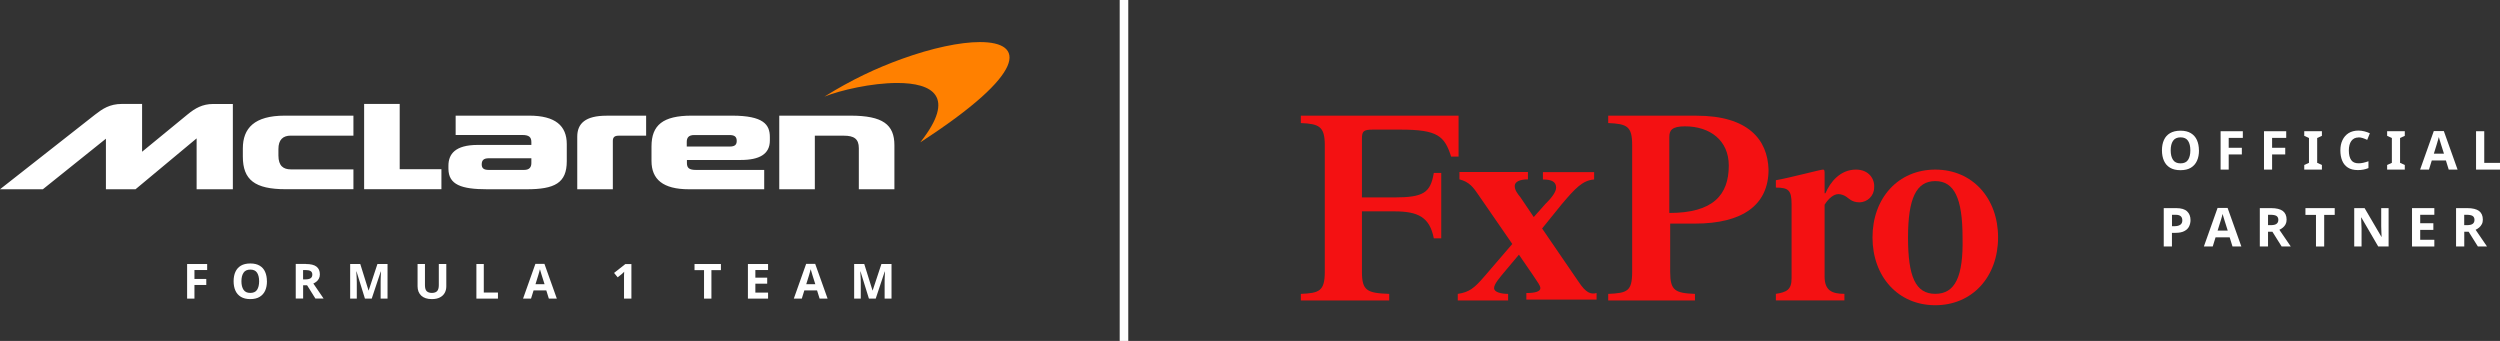 <svg width="286" height="39" viewBox="0 0 286 39" fill="none" xmlns="http://www.w3.org/2000/svg">
<rect x="0" y="0" width="286" height="39" fill="#333333" stroke="none"/>
<g clip-path="url(#clip0_35_5097)">
<path d="M251.564 17.201C251.564 17.656 251.49 18.055 251.334 18.393C251.185 18.731 250.949 18.996 250.638 19.186C250.328 19.377 249.93 19.469 249.445 19.469C248.961 19.469 248.569 19.377 248.252 19.186C247.935 18.996 247.706 18.731 247.556 18.393C247.407 18.055 247.327 17.656 247.327 17.201C247.327 16.746 247.401 16.352 247.556 16.014C247.706 15.676 247.942 15.418 248.252 15.233C248.563 15.049 248.967 14.951 249.445 14.951C249.924 14.951 250.321 15.043 250.632 15.233C250.943 15.424 251.173 15.682 251.328 16.02C251.477 16.358 251.558 16.758 251.558 17.213L251.564 17.201ZM248.327 17.201C248.327 17.662 248.414 18.018 248.594 18.289C248.774 18.559 249.06 18.688 249.452 18.688C249.843 18.688 250.141 18.559 250.315 18.289C250.489 18.024 250.576 17.662 250.576 17.201C250.576 16.74 250.489 16.383 250.315 16.113C250.141 15.848 249.855 15.713 249.458 15.713C249.06 15.713 248.774 15.848 248.594 16.113C248.414 16.377 248.327 16.74 248.327 17.201Z" fill="white"/>
<path d="M254.963 19.402H254.037V15.012H256.579V15.774H254.963V16.906H256.467V17.668H254.963V19.402Z" fill="white"/>
<path d="M259.928 19.402H259.002V15.012H261.543V15.774H259.928V16.906H261.431V17.668H259.928V19.402Z" fill="white"/>
<path d="M265.626 19.402H263.606V18.873L264.147 18.627V15.787L263.606 15.541V15.012H265.626V15.541L265.085 15.787V18.627L265.626 18.873V19.402Z" fill="white"/>
<path d="M269.82 15.725C269.459 15.725 269.186 15.861 268.993 16.125C268.801 16.389 268.708 16.758 268.708 17.219C268.708 17.68 268.795 18.049 268.969 18.301C269.143 18.559 269.428 18.682 269.82 18.682C270 18.682 270.18 18.664 270.36 18.621C270.541 18.578 270.739 18.523 270.951 18.449V19.23C270.758 19.309 270.565 19.365 270.373 19.402C270.18 19.439 269.969 19.457 269.733 19.457C269.273 19.457 268.894 19.365 268.602 19.174C268.31 18.99 268.092 18.725 267.95 18.387C267.807 18.049 267.738 17.656 267.738 17.201C267.738 16.746 267.819 16.365 267.981 16.027C268.142 15.688 268.378 15.418 268.683 15.227C268.993 15.037 269.366 14.938 269.814 14.938C270.031 14.938 270.255 14.969 270.478 15.024C270.702 15.08 270.913 15.154 271.112 15.246L270.808 16.002C270.64 15.922 270.478 15.854 270.311 15.799C270.143 15.744 269.975 15.713 269.82 15.713V15.725Z" fill="white"/>
<path d="M275.108 19.402H273.088V18.873L273.629 18.627V15.787L273.088 15.541V15.012H275.108V15.541L274.567 15.787V18.627L275.108 18.873V19.402Z" fill="white"/>
<path d="M280.134 19.402L279.811 18.357H278.196L277.873 19.402H276.86L278.426 14.994H279.575L281.147 19.402H280.134ZM279.588 17.576L279.265 16.555C279.246 16.488 279.215 16.395 279.184 16.291C279.153 16.186 279.115 16.076 279.084 15.965C279.053 15.855 279.022 15.756 279.004 15.676C278.985 15.756 278.954 15.861 278.917 15.984C278.879 16.107 278.848 16.217 278.817 16.328C278.786 16.439 278.761 16.512 278.749 16.561L278.432 17.582H279.588V17.576Z" fill="white"/>
<path d="M283.26 19.402V15.012H284.198V18.633H286V19.402H283.26Z" fill="white"/>
<path d="M248.955 23.809C249.526 23.809 249.943 23.932 250.203 24.178C250.464 24.424 250.595 24.756 250.595 25.18C250.595 25.438 250.539 25.678 250.433 25.899C250.328 26.121 250.148 26.299 249.893 26.434C249.644 26.57 249.302 26.637 248.874 26.637H248.47V28.199H247.532V23.809H248.948H248.955ZM248.905 24.572H248.476V25.875H248.787C249.054 25.875 249.265 25.82 249.421 25.715C249.576 25.611 249.657 25.445 249.657 25.211C249.657 24.787 249.408 24.572 248.911 24.572H248.905Z" fill="white"/>
<path d="M255.398 28.199L255.075 27.154H253.459L253.136 28.199H252.123L253.689 23.791H254.839L256.411 28.199H255.398ZM254.851 26.373L254.528 25.352C254.509 25.285 254.478 25.193 254.447 25.088C254.416 24.984 254.379 24.873 254.348 24.762C254.317 24.652 254.286 24.553 254.267 24.473C254.248 24.553 254.217 24.658 254.186 24.781C254.155 24.904 254.118 25.014 254.087 25.125C254.056 25.236 254.031 25.309 254.012 25.359L253.695 26.379H254.851V26.373Z" fill="white"/>
<path d="M259.816 23.809C260.419 23.809 260.866 23.92 261.152 24.135C261.438 24.35 261.587 24.682 261.587 25.125C261.587 25.328 261.549 25.5 261.475 25.647C261.4 25.795 261.295 25.924 261.17 26.029C261.046 26.133 260.909 26.219 260.76 26.287L262.065 28.199H261.021L259.965 26.514H259.462V28.199H258.523V23.809H259.816ZM259.748 24.572H259.462V25.758H259.766C260.077 25.758 260.301 25.709 260.437 25.604C260.574 25.5 260.642 25.352 260.642 25.149C260.642 24.947 260.568 24.793 260.425 24.701C260.282 24.615 260.058 24.572 259.754 24.572H259.748Z" fill="white"/>
<path d="M265.887 28.199H264.948V24.584H263.743V23.809H267.092V24.584H265.887V28.199Z" fill="white"/>
<path d="M273.262 28.199H272.069L270.137 24.879H270.112C270.118 25.088 270.131 25.297 270.137 25.506C270.149 25.715 270.155 25.924 270.162 26.133V28.199H269.323V23.809H270.51L272.436 27.098H272.454C272.448 26.895 272.436 26.699 272.43 26.496C272.423 26.293 272.417 26.09 272.411 25.887V23.809H273.256V28.199H273.262Z" fill="white"/>
<path d="M278.488 28.199H275.934V23.809H278.488V24.572H276.872V25.537H278.376V26.299H276.872V27.43H278.488V28.199Z" fill="white"/>
<path d="M282.259 23.809C282.862 23.809 283.31 23.92 283.602 24.135C283.887 24.35 284.037 24.682 284.037 25.125C284.037 25.328 283.999 25.5 283.919 25.647C283.844 25.795 283.738 25.924 283.614 26.029C283.49 26.133 283.353 26.219 283.21 26.287L284.515 28.199H283.471L282.415 26.514H281.912V28.199H280.973V23.809H282.266H282.259ZM282.191 24.572H281.905V25.758H282.21C282.52 25.758 282.744 25.709 282.881 25.604C283.018 25.5 283.08 25.352 283.08 25.149C283.08 24.947 283.005 24.793 282.862 24.701C282.719 24.615 282.496 24.572 282.191 24.572Z" fill="white"/>
<path d="M128.584 0V39" stroke="white" stroke-width="0.98" stroke-miterlimit="10"/>
<path d="M166.866 13.236H148.816V14.078C150.897 14.17 151.556 14.453 151.556 16.604V31.094C151.556 33.338 150.891 33.523 148.816 33.621V34.371H158.925V33.621C156.372 33.529 155.806 33.246 155.806 31.094V24.178H159.491C162.231 24.178 163.555 24.836 164.027 27.264H164.878V19.783H164.027C163.648 22.027 162.89 22.586 159.491 22.586H155.806V15.854C155.806 15.012 155.993 14.828 157.037 14.828H160.249C164.499 14.828 165.257 15.578 166.009 17.914H166.86V13.242L166.866 13.236Z" fill="#F41112"/>
<path d="M180.574 32.213L176.417 26.139L178.685 23.336C180.195 21.559 181.046 20.625 182.369 20.533V19.691H176.51V20.533C177.548 20.533 178.02 20.816 178.02 21.467C178.02 22.027 177.355 22.783 176.79 23.336L175.46 24.83L173.95 22.586C173.571 22.119 173.285 21.744 173.285 21.27C173.285 20.797 173.851 20.52 174.795 20.52V19.678H166.96V20.52C168.097 20.803 168.563 21.455 169.134 22.297L173.006 27.91L169.793 31.648C168.656 32.963 168.091 33.424 166.767 33.621V34.371H172.527V33.621C171.769 33.621 170.924 33.436 170.924 32.963C170.924 32.49 171.489 31.838 172.434 30.719L173.764 29.133L175.367 31.469C175.932 32.311 176.218 32.686 176.218 32.963C176.218 33.338 175.653 33.523 174.615 33.523V34.273H182.649V33.523C181.99 33.701 181.425 33.516 180.574 32.207V32.213Z" fill="#F41112"/>
<path d="M194.088 13.236H183.979V14.078C186.154 14.17 186.719 14.453 186.719 16.604V31.094C186.719 33.338 186.154 33.523 183.979 33.621V34.371H193.902V33.621C191.634 33.529 191.068 33.246 191.068 31.094V25.58H193.902C199.382 25.58 202.321 23.428 202.321 19.408C202.222 15.947 199.954 13.236 194.095 13.236H194.088ZM190.969 24.363V15.67C190.969 14.92 191.255 14.453 192.765 14.453C195.598 14.453 197.773 16.039 197.773 18.941C197.773 22.309 195.977 24.363 190.969 24.363Z" fill="#F41112"/>
<path d="M212.325 19.402C210.529 19.402 209.392 20.803 208.827 22.113H208.734V19.869C208.734 19.586 208.734 19.402 208.547 19.402C208.262 19.402 204.769 20.336 203.16 20.619V21.461C204.577 21.461 204.956 21.744 204.956 23.33V31.838C204.956 33.154 204.39 33.424 203.16 33.615V34.365H211.002V33.615C209.585 33.615 208.734 33.24 208.734 31.641V23.422C209.206 22.672 209.771 22.205 210.337 22.205C210.641 22.223 210.933 22.322 211.188 22.488C211.474 22.672 211.853 23.145 212.698 23.145C213.636 23.145 214.394 22.402 214.401 21.473C214.401 21.473 214.401 21.467 214.401 21.461C214.494 20.527 213.835 19.402 212.325 19.402Z" fill="#F41112"/>
<path d="M221.397 19.402C217.147 19.402 214.214 22.672 214.214 27.16C214.214 31.648 217.147 34.918 221.397 34.918C225.647 34.918 228.58 31.648 228.58 27.16C228.58 22.672 225.647 19.402 221.397 19.402ZM221.397 33.615C219.129 33.615 218.278 31.641 218.278 27.166C218.278 22.691 219.222 20.717 221.397 20.717C223.572 20.717 224.516 22.691 224.516 27.166C224.616 31.654 223.665 33.615 221.397 33.615Z" fill="#F41112"/>
<path d="M60.788 18.652C60.788 19.107 60.583 19.439 59.955 19.439H55.922C55.407 19.439 55.108 19.291 55.108 18.818C55.108 18.344 55.314 18.105 55.922 18.105H60.788V18.652ZM78.565 16.764V16.236C78.565 15.762 78.77 15.449 79.416 15.449H83.449C84.002 15.449 84.281 15.615 84.281 16.125C84.281 16.561 84.058 16.764 83.486 16.764H78.565ZM89.147 13.23V21.652H93.217V15.523H96.547C97.678 15.523 98.25 15.873 98.25 16.949V21.652H102.32V16.617C102.32 14.256 101.008 13.23 97.287 13.23H89.147ZM79.118 13.23C75.843 13.23 74.532 14.312 74.532 16.746V18.412C74.532 20.514 75.843 21.652 78.807 21.652H87.425V19.439H79.621C78.844 19.439 78.584 19.217 78.584 18.652V18.301H84.741C86.866 18.301 88.072 17.643 88.072 16.07V15.682C88.072 14.256 87.351 13.23 83.741 13.23H79.118ZM66.038 21.652H70.108V16.125C70.108 15.756 70.257 15.523 70.754 15.523H73.917V13.236H69.387C66.964 13.236 66.038 14.133 66.038 15.633V21.658V21.652ZM52.126 13.23V15.443H59.769C60.527 15.443 60.788 15.701 60.788 16.248V16.58H54.649C52.076 16.58 51.3 17.625 51.3 18.959V19.291C51.3 21.142 52.797 21.652 55.742 21.652H60.253C63.453 21.652 64.839 20.939 64.839 18.449V16.488C64.839 14.385 63.528 13.23 60.545 13.23H52.126ZM27.781 17.914C27.781 20.57 29.148 21.646 32.684 21.646H40.432V19.377H33.274C32.423 19.377 31.851 18.99 31.851 17.785V17.053C31.851 15.971 32.385 15.517 33.255 15.517H40.432V13.23H32.572C29.092 13.23 27.781 14.674 27.781 16.98V17.914ZM41.656 11.889V21.646H50.498V19.359H45.726V11.889H41.656ZM16.255 17.342V11.889H13.962C12.539 11.889 11.725 12.455 10.874 13.113L0 21.652H4.903L12.117 15.867V21.652H15.503L22.493 15.83V21.652H26.638V11.896H24.382C23.164 11.896 22.313 12.387 21.462 13.088L16.261 17.355L16.255 17.342Z" fill="white"/>
<path d="M112.112 4.813C109.844 4.813 106.638 5.484 103.171 6.738C100.275 7.783 97.417 9.117 94.316 11.053C96.131 10.322 99.704 9.492 102.649 9.492C106.626 9.492 109.465 10.998 105.277 16.285C117.617 8.293 117.276 4.813 112.112 4.813Z" fill="#FF8000"/>
<path d="M22.238 34.162H21.406V30.203H23.699V30.891H22.245V31.912H23.599V32.6H22.245V34.162H22.238Z" fill="white"/>
<path d="M30.54 32.176C30.54 32.588 30.471 32.945 30.335 33.246C30.198 33.553 29.987 33.787 29.707 33.959C29.428 34.131 29.067 34.217 28.632 34.217C28.197 34.217 27.843 34.131 27.557 33.959C27.278 33.787 27.067 33.553 26.93 33.246C26.793 32.938 26.725 32.582 26.725 32.17C26.725 31.758 26.793 31.402 26.93 31.1C27.067 30.799 27.278 30.559 27.557 30.393C27.837 30.227 28.197 30.141 28.639 30.141C29.08 30.141 29.428 30.227 29.707 30.393C29.987 30.559 30.198 30.799 30.329 31.1C30.465 31.408 30.534 31.764 30.534 32.17L30.54 32.176ZM27.619 32.176C27.619 32.588 27.7 32.914 27.862 33.154C28.023 33.393 28.278 33.51 28.632 33.51C28.986 33.51 29.254 33.393 29.409 33.154C29.564 32.914 29.645 32.588 29.645 32.176C29.645 31.764 29.564 31.439 29.409 31.199C29.254 30.959 28.993 30.842 28.639 30.842C28.284 30.842 28.017 30.959 27.862 31.199C27.7 31.439 27.619 31.764 27.619 32.176Z" fill="white"/>
<path d="M34.995 30.203C35.542 30.203 35.946 30.301 36.2 30.498C36.462 30.695 36.592 30.99 36.592 31.389C36.592 31.568 36.555 31.727 36.486 31.863C36.418 31.998 36.325 32.115 36.213 32.207C36.101 32.299 35.977 32.379 35.846 32.434L37.021 34.156H36.083L35.132 32.637H34.678V34.156H33.833V30.197H35.001L34.995 30.203ZM34.933 30.892H34.672V31.961H34.945C35.225 31.961 35.424 31.912 35.548 31.82C35.672 31.727 35.728 31.592 35.728 31.408C35.728 31.223 35.66 31.088 35.529 31.008C35.399 30.928 35.194 30.892 34.927 30.892H34.933Z" fill="white"/>
<path d="M41.749 34.162L40.786 31.057H40.761C40.761 31.131 40.767 31.242 40.78 31.389C40.786 31.537 40.792 31.697 40.805 31.869C40.811 32.041 40.817 32.188 40.817 32.324V34.162H40.059V30.203H41.215L42.159 33.227H42.178L43.178 30.203H44.334V34.162H43.545V32.287C43.545 32.164 43.545 32.016 43.551 31.857C43.557 31.697 43.564 31.537 43.57 31.395C43.576 31.254 43.582 31.137 43.582 31.064H43.557L42.526 34.162H41.749Z" fill="white"/>
<path d="M51.057 30.203V32.766C51.057 33.037 50.995 33.289 50.877 33.504C50.759 33.719 50.573 33.898 50.324 34.027C50.075 34.156 49.771 34.217 49.398 34.217C48.87 34.217 48.466 34.082 48.187 33.818C47.907 33.547 47.77 33.197 47.77 32.754V30.203H48.615V32.625C48.615 32.957 48.684 33.184 48.814 33.313C48.951 33.443 49.15 33.51 49.411 33.51C49.672 33.51 49.889 33.437 50.013 33.295C50.138 33.154 50.2 32.926 50.2 32.619V30.203H51.045H51.057Z" fill="white"/>
<path d="M54.5 34.162V30.203H55.345V33.467H56.966V34.162H54.493H54.5Z" fill="white"/>
<path d="M62.788 34.162L62.496 33.221H61.042L60.75 34.162H59.837L61.248 30.19H62.285L63.702 34.162H62.788ZM62.298 32.514L62.006 31.592C61.987 31.531 61.962 31.451 61.931 31.352C61.9 31.254 61.869 31.156 61.844 31.057C61.813 30.959 61.788 30.873 61.77 30.799C61.751 30.873 61.726 30.965 61.695 31.076C61.664 31.186 61.633 31.291 61.608 31.383C61.583 31.481 61.558 31.549 61.546 31.592L61.26 32.514H62.304H62.298Z" fill="white"/>
<path d="M72.233 34.162H71.388V31.875C71.388 31.783 71.388 31.66 71.388 31.5C71.388 31.34 71.394 31.205 71.407 31.088C71.388 31.113 71.351 31.15 71.289 31.205C71.227 31.26 71.171 31.316 71.121 31.359L70.661 31.727L70.251 31.223L71.537 30.209H72.233V34.168V34.162Z" fill="white"/>
<path d="M81.386 34.162H80.541V30.904H79.453V30.203H82.473V30.904H81.386V34.162Z" fill="white"/>
<path d="M87.867 34.162H85.561V30.203H87.867V30.891H86.413V31.764H87.767V32.453H86.413V33.473H87.867V34.168V34.162Z" fill="white"/>
<path d="M93.763 34.162L93.471 33.221H92.017L91.725 34.162H90.812L92.222 30.19H93.26L94.677 34.162H93.763ZM93.272 32.514L92.98 31.592C92.962 31.531 92.937 31.451 92.906 31.352C92.875 31.254 92.844 31.156 92.819 31.057C92.788 30.959 92.763 30.873 92.744 30.799C92.726 30.873 92.701 30.965 92.67 31.076C92.639 31.186 92.608 31.291 92.583 31.383C92.558 31.481 92.533 31.549 92.521 31.592L92.235 32.514H93.279H93.272Z" fill="white"/>
<path d="M99.405 34.162L98.442 31.057H98.417C98.417 31.131 98.424 31.242 98.436 31.389C98.442 31.537 98.448 31.697 98.461 31.869C98.467 32.041 98.473 32.188 98.473 32.324V34.162H97.715V30.203H98.871L99.815 33.227H99.834L100.834 30.203H101.99V34.162H101.201V32.287C101.201 32.164 101.201 32.016 101.207 31.857C101.213 31.697 101.22 31.537 101.226 31.395C101.232 31.254 101.238 31.137 101.238 31.064H101.213L100.182 34.162H99.405Z" fill="white"/>
</g>
<defs>
<clipPath id="clip0_35_5097">
<rect width="286" height="39" fill="white"/>
</clipPath>
</defs>
</svg>
